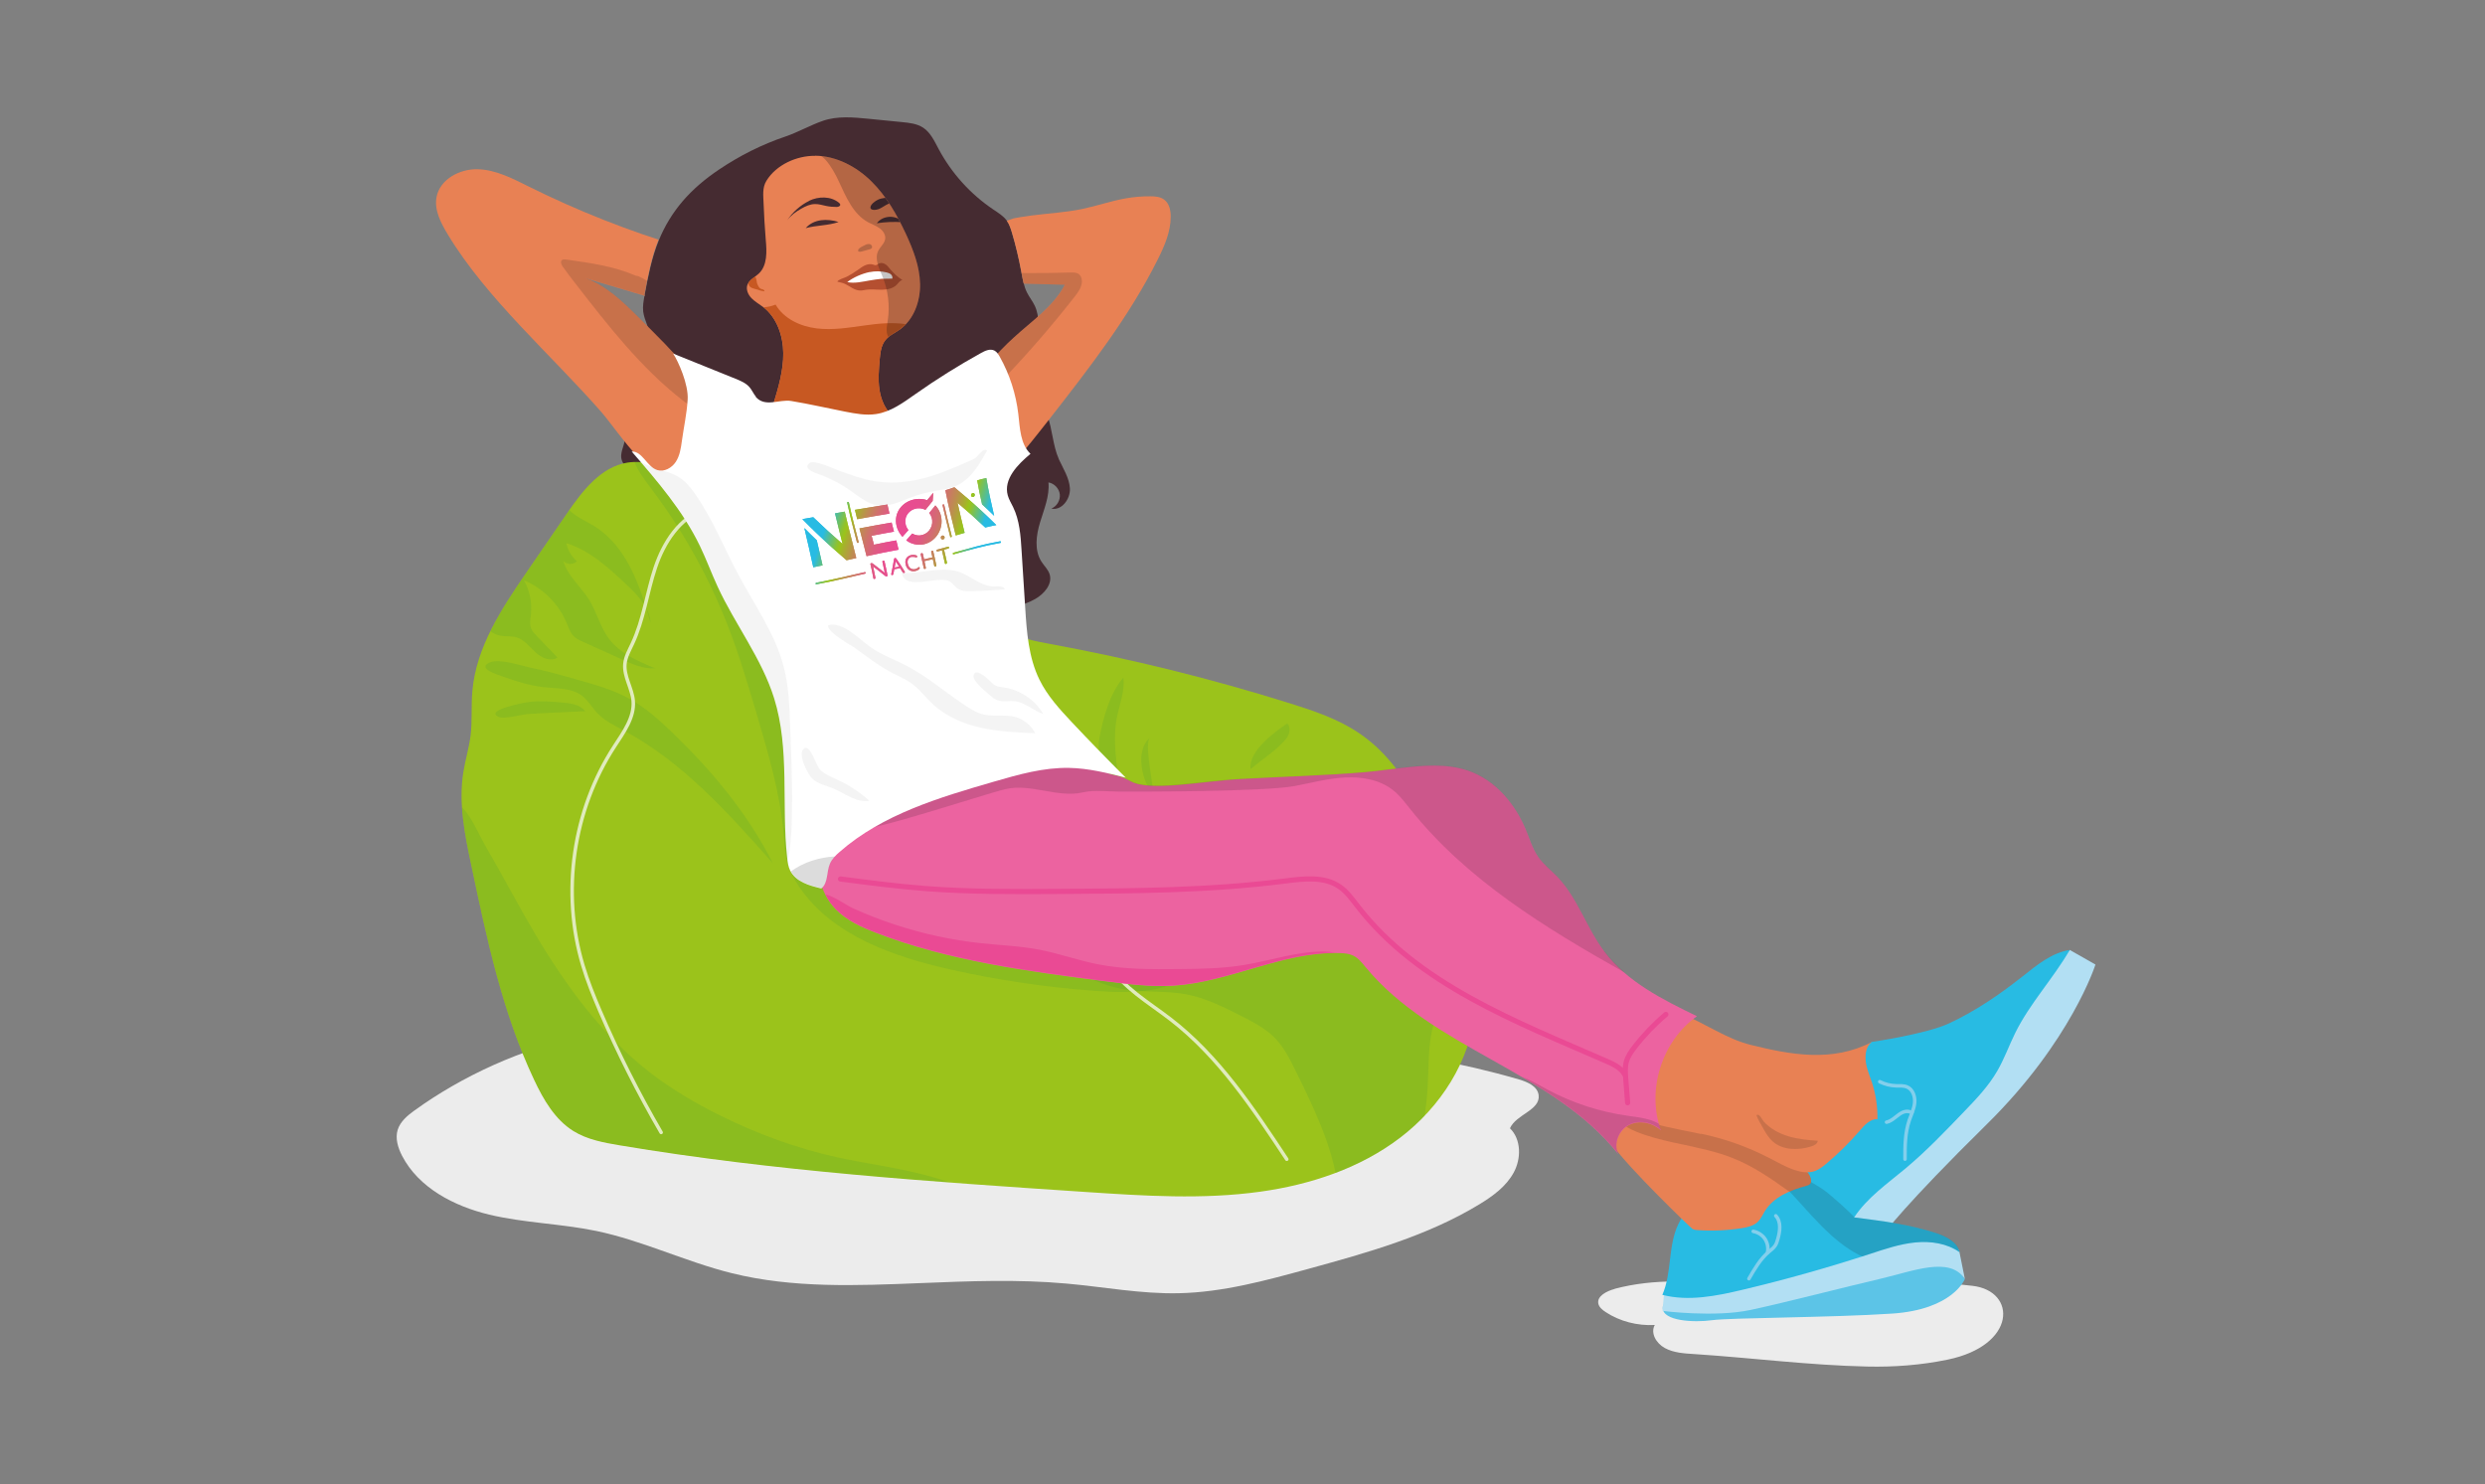 <?xml version="1.0" encoding="UTF-8"?>
<svg xmlns="http://www.w3.org/2000/svg" xmlns:xlink="http://www.w3.org/1999/xlink" viewBox="0 0 275.58 164.58">
  <rect x="0" y="0" width="275.58" height="164.58" fill="#808080" stroke="none"/>
  <defs>
    <style>
      .h, .i {
        fill: #4d9e2e;
      }

      .j {
        mix-blend-mode: overlay;
      }

      .j, .k {
        fill: url(#g);
      }

      .l {
        clip-path: url(#f);
      }

      .m {
        fill: #b54f30;
      }

      .n {
        fill: #fff;
      }

      .o {
        stroke: #83cfec;
      }

      .o, .p, .q, .r {
        fill: none;
      }

      .o, .q {
        stroke-width: .39px;
      }

      .o, .q, .r {
        stroke-linecap: round;
        stroke-linejoin: round;
      }

      .s {
        fill: #28bbe3;
      }

      .t {
        opacity: .05;
      }

      .t, .q, .u, .v, .w {
        mix-blend-mode: multiply;
      }

      .t, .v, .w {
        fill: #181716;
      }

      .x {
        fill: #9bc31b;
      }

      .y {
        fill: #5cc4e7;
      }

      .z {
        isolation: isolate;
      }

      .aa {
        clip-path: url(#b);
      }

      .ab {
        fill: #452b31;
      }

      .ac, .i {
        opacity: .2;
      }

      .q {
        stroke: #e0ebbe;
      }

      .ad {
        clip-path: url(#d);
      }

      .ae {
        fill: #ececec;
      }

      .af {
        fill: #e88154;
      }

      .ag {
        clip-path: url(#e);
      }

      .ah {
        fill: #b2dff3;
      }

      .v {
        opacity: .15;
      }

      .ai {
        fill: #ea4a94;
      }

      .aj {
        clip-path: url(#c);
      }

      .ak {
        fill: #ec63a0;
      }

      .r {
        stroke: #ea4a94;
        stroke-width: .57px;
      }

      .w {
        opacity: .25;
      }

      .al {
        fill: #c75822;
      }
    </style>
    <clipPath id="b">
      <path class="p" d="M75.33,52.49c-1.82-.75-3.77-1.49-5.72-1.19-3,.46-5.06,3.19-6.78,5.7-1.45,2.11-2.9,4.23-4.35,6.34-2.8,4.08-5.69,8.41-6.1,13.34-.14,1.62,0,3.25-.19,4.86-.17,1.38-.59,2.73-.81,4.1-.55,3.46.17,6.98.9,10.4,1.7,8.09,3.43,16.26,6.96,23.73,1.03,2.19,2.31,4.4,4.36,5.67,1.53.95,3.36,1.28,5.14,1.58,17.07,2.86,34.38,4.02,51.65,5.17,6.45.43,12.96.86,19.36-.03,5.55-.77,11.06-2.59,15.52-5.99,4.46-3.4,7.79-8.49,8.31-14.08.46-4.88-1.18-9.69-2.8-14.32-2.15-6.17-4.62-12.75-10.01-16.43-2.34-1.6-5.07-2.51-7.78-3.36-8.69-2.72-17.55-4.91-26.51-6.56-1.73-.32-3.53-.64-4.97-1.66-1.2-.85-2.04-2.09-2.96-3.23-4.7-5.8-11.82-8.96-17.96-13.2-2.39-1.66-4.72-3.53-7.48-4.45-2.76-.93-6.16-.68-8.12,1.46-.3.33-.55.89-.21,1.18s.64-.67.24-.46"/>
    </clipPath>
    <clipPath id="c">
      <path class="p" d="M75.51,53.51c-.12-.84,4.42-10.71,4.29-11.72-.08-.6-8.44-8.56-8.33-9.15.39-2.06.78-4.14,1.57-6.09l-24.7-12.11-5.14,11.2,13.59,25.01,18.71,2.86Z"/>
    </clipPath>
    <clipPath id="d">
      <path class="p" d="M114.76,33.93c-.24-.51-.61-.96-.86-1.46-.37-.73-.5-1.56-.65-2.38-.27-1.45-.61-2.88-1.03-4.29-.14-.46-.29-.93-.57-1.32l20.17-6.99,1.14,5.43-19.15,30.59-5.15-15.44,6.29-4"/>
    </clipPath>
    <clipPath id="e">
      <path class="p" d="M90.41,17.27c2.34.03,4.56,1.2,6.22,2.84,1.67,1.64,2.84,3.71,3.83,5.83.81,1.75,1.53,3.6,1.57,5.53.04,1.93-.68,3.97-2.26,5.08-.55.39-1.19.66-1.6,1.19-.47.6-.55,1.41-.62,2.17-.09,1.1-.19,2.22-.02,3.31s.62,2.18,1.45,2.91c-4.34,1.06-8.78-1.76-13.22-1.31.56-1.85,1.12-3.73,1.1-5.65-.02-1.93-.7-3.95-2.23-5.12-.43-.33-.91-.59-1.29-.98s-.63-.96-.46-1.47c.2-.57.84-.85,1.28-1.27.95-.91.88-2.43.76-3.74-.11-1.35-.19-2.69-.24-4.04-.03-.86-.16-1.74.32-2.51,1.1-1.78,3.35-2.78,5.39-2.76Z"/>
    </clipPath>
    <clipPath id="f">
      <path class="p" d="M90.41,17.27c2.34.03,4.56,1.2,6.22,2.84,1.67,1.64,2.84,3.71,3.83,5.83.81,1.75,1.53,3.6,1.57,5.53.04,1.93-.68,3.97-2.26,5.08-.55.39-1.19.66-1.6,1.19-.47.6-.55,1.41-.62,2.17-.09,1.1-.19,2.22-.02,3.31s.62,2.18,1.45,2.91c-4.34,1.06-8.78-1.76-13.22-1.31.56-1.85,1.12-3.73,1.1-5.65-.02-1.93-.7-3.95-2.23-5.12-.43-.33-.91-.59-1.29-.98s-.63-.96-.46-1.47c.2-.57.84-.85,1.28-1.27.95-.91.88-2.43.76-3.74-.11-1.35-.19-2.69-.24-4.04-.03-.86-.16-1.74.32-2.51,1.1-1.78,3.35-2.78,5.39-2.76Z"/>
    </clipPath>
    <radialGradient id="g" data-name="Neues Verlaufsfeld 1" cx="875.38" cy="-77.5" fx="875.38" fy="-77.5" r="8.19" gradientTransform="translate(-828.41 39.63) rotate(20.7) scale(1 4)" gradientUnits="userSpaceOnUse">
      <stop offset="0" stop-color="#ea4a94"/>
      <stop offset=".13" stop-color="#e74e8f"/>
      <stop offset=".26" stop-color="#df5a83"/>
      <stop offset=".4" stop-color="#d16f6e"/>
      <stop offset=".54" stop-color="#be8c51"/>
      <stop offset=".68" stop-color="#a6b12c"/>
      <stop offset=".73" stop-color="#9bc31b"/>
      <stop offset=".77" stop-color="#90c22c"/>
      <stop offset=".83" stop-color="#76c05a"/>
      <stop offset=".93" stop-color="#4cbda2"/>
      <stop offset="1" stop-color="#28bbe3"/>
    </radialGradient>
  </defs>
  <g class="z">
    <g id="a" data-name="Ebene_1">
      <g>
        <g>
          <path class="ae" d="M45.99,123.13c-.79.57-1.6,1.24-1.89,2.17-.29.95.03,1.99.49,2.88,1.84,3.55,5.75,5.58,9.65,6.52,3.89.93,7.95,1,11.87,1.81,5.15,1.07,9.95,3.43,15.06,4.69,6.78,1.68,13.87,1.38,20.85,1.1,5.42-.22,10.86-.44,16.26.05,4.14.37,8.26,1.16,12.42,1.07,4.9-.1,9.69-1.41,14.42-2.71,6.52-1.79,13.14-3.63,18.92-7.14,1.5-.91,2.99-1.99,3.83-3.54.84-1.55.84-3.67-.42-4.9.67-1.55,3.39-2,3.18-3.68-.12-.98-1.23-1.46-2.18-1.74-25.69-7.47-53.13-3.12-79.85-4.36-7.89-.37-16.38-1.78-24.22-.34-6.31,1.16-13.25,4.39-18.38,8.12Z"/>
          <path class="ae" d="M179.08,142.94c-.92.24-2,.81-1.83,1.63.08.4.45.7.81.94,1.55,1.02,3.52,1.54,5.45,1.43-.5.9.15,2.03,1.12,2.56s2.16.6,3.3.67c6.38.42,12.73,1.24,19.12,1.38,3,.07,6-.16,8.91-.76,7.71-1.58,7.71-7.62,2.79-8.19-3.37-.39-6.78-.71-10.2-.41-5.39.47-10.82.54-16.22.22-4.68-.28-8.69-.68-13.27.52Z"/>
          <g>
            <path class="ab" d="M117.4,50.88c.49,1.07,1.18,2.11,1.25,3.28s-.92,2.51-2.06,2.24c.61-.24,1.01-.92.94-1.57s-.61-1.22-1.26-1.33c.14,1.5-.48,2.95-.92,4.4-.44,1.44-.67,3.11.14,4.38.3.47.74.87.91,1.4.34,1.1-.6,2.18-1.6,2.75-1.43.81-3.13,1.13-4.75.88.46-1.98-.27-4.01-.99-5.91-.85-2.23-1.7-4.47-2.72-6.63-.58-1.24-1.24-2.55-1.05-3.9.22-1.55,1.49-2.7,2.67-3.72,1.27-1.09,2.6-2.21,4.22-2.62,4.95-1.28,3.94,3.49,5.23,6.35Z"/>
            <path class="ab" d="M75.69,22.33c-1.11,1.3-2,2.77-2.64,4.35-.79,1.95-1.18,4.03-1.57,6.09-.11.59-.22,1.2-.15,1.8.13,1.01.79,1.94.72,2.96-.06.74-.49,1.38-.91,1.98-.86,1.23-1.71,2.47-2.57,3.7-.59.84-1.2,1.88-.83,2.84.33.85,1.36,1.34,1.54,2.24.16.84-.5,1.66-.38,2.5.07.49.39.9.69,1.28,1.27,1.6,2.55,3.2,3.82,4.81.14.18.3.37.53.4.22.03.43-.09.62-.22,2.41-1.55,5.22-2.79,8.06-2.44,3.29.41,6.08,2.87,9.38,3.13,1.61.13,3.21-.28,4.77-.69,2.89-.75,5.9-1.57,8.07-3.62.37-.35.72-.75.83-1.24.09-.41,0-.83,0-1.25-.03-1.94,1.56-3.47,3.02-4.75,1.58-1.38,3.16-2.8,4.39-4.5,1.23-1.7,2.1-3.73,2.07-5.83,0-.67-.11-1.35-.39-1.95-.24-.51-.61-.96-.86-1.46-.37-.73-.5-1.56-.65-2.38-.27-1.45-.61-2.88-1.03-4.29-.14-.46-.29-.93-.57-1.32-.37-.52-.94-.86-1.47-1.22-2.54-1.7-4.65-4.03-6.09-6.73-.46-.86-.89-1.81-1.7-2.35-.69-.46-1.55-.55-2.37-.63-1.24-.12-2.49-.25-3.73-.37-1.66-.16-3.42-.33-5.03.23-1.42.49-2.74,1.26-4.18,1.75-2.61.88-5.06,2.12-7.35,3.66-1.49,1-2.88,2.16-4.05,3.53Z"/>
            <g>
              <path class="x" d="M75.33,52.49c-1.82-.75-3.77-1.49-5.72-1.19-3,.46-5.06,3.19-6.78,5.7-1.45,2.11-2.9,4.23-4.35,6.34-2.8,4.08-5.69,8.41-6.1,13.34-.14,1.62,0,3.25-.19,4.86-.17,1.38-.59,2.73-.81,4.1-.55,3.46.17,6.98.9,10.4,1.7,8.09,3.43,16.26,6.96,23.73,1.03,2.19,2.31,4.4,4.36,5.67,1.53.95,3.36,1.28,5.14,1.58,17.07,2.86,34.38,4.02,51.65,5.17,6.45.43,12.96.86,19.36-.03,5.55-.77,11.06-2.59,15.52-5.99,4.46-3.4,7.79-8.49,8.31-14.08.46-4.88-1.18-9.69-2.8-14.32-2.15-6.17-4.62-12.75-10.01-16.43-2.34-1.6-5.07-2.51-7.78-3.36-8.69-2.72-17.55-4.91-26.51-6.56-1.73-.32-3.53-.64-4.97-1.66-1.2-.85-2.04-2.09-2.96-3.23-4.7-5.8-11.82-8.96-17.96-13.2-2.39-1.66-4.72-3.53-7.48-4.45-2.76-.93-6.16-.68-8.12,1.46-.3.33-.55.89-.21,1.18s.64-.67.24-.46"/>
              <g class="aa">
                <g class="ac">
                  <path class="h" d="M63.48,53.19c-1.19.31-1.34,2.09-.6,3.07s1.97,1.44,3.02,2.09c3.61,2.22,5.09,6.65,6.25,10.73-.09-1.71-1.42-3.06-2.67-4.24-1.98-1.87-4.07-3.8-6.67-4.6.15.77.57,1.49,1.16,2-.39.41-1.14.39-1.51-.04.49,1.68,1.97,2.86,2.89,4.35.84,1.36,1.21,2.99,2.17,4.27,1.23,1.66,3.24,2.51,5.15,3.3-1.31.08-2.57-.47-3.77-1.02-1.41-.64-2.81-1.27-4.22-1.91-.38-.17-.78-.35-1.07-.65-.38-.39-.55-.93-.76-1.43-.88-2.12-2.62-3.87-4.74-4.75.64,1.14.91,2.49.77,3.79-.06.51-.17,1.04.01,1.52.12.33.38.59.62.85.77.8,1.54,1.6,2.31,2.4-.75.5-1.77.04-2.43-.57s-1.23-1.4-2.09-1.66c-.59-.18-1.24-.08-1.84-.2-1.51-.29-2.47-1.95-2.44-3.49s.81-2.97,1.67-4.25c2.1-3.12,4.84-5.81,7.99-7.86-.48.16-.96.33-1.45.49"/>
                  <path class="h" d="M63.92,75.35c2.04.57,4.1,1.15,5.95,2.18,1.72.96,3.2,2.28,4.62,3.65,4.45,4.26,8.45,9.07,11.23,14.57-4.92-5.55-9.98-11.22-16.51-14.72-1.03-.55-2.11-1.06-2.92-1.9-.62-.64-1.06-1.46-1.77-1.99-1.15-.85-2.7-.77-4.12-.92-1.59-.16-3.12-.65-4.62-1.18-.78-.28-2.95-.96-1.42-1.59,1.06-.43,3.36.36,4.44.58,1.72.36,3.42.84,5.12,1.31Z"/>
                  <path class="h" d="M58.75,77.83c1.17-.12,2.34-.03,3.51.07.96.08,2.04.21,2.64.97-1.16.05-2.32.11-3.48.16-.97.05-1.94.09-2.91.16-.72.05-2.58.59-3.2.32-1.63-.72,2.63-1.59,3.44-1.67Z"/>
                  <path class="h" d="M72.52,54.59c3.42,4.6,6.21,9.66,8.27,15,1.23,3.19,2.2,6.47,3.17,9.75,1.28,4.34,2.57,8.72,2.95,13.23.09,1.05.13,2.12.41,3.13.28.98.78,1.89,1.36,2.73,3.69,5.33,10.36,7.65,16.68,9.08,5.25,1.18,10.6,1.98,15.97,2.37,2.31.17,4.66.26,6.93-.21s4.48-1.58,5.88-3.43c-2.55-3.14-6.51-4.68-10.23-6.28-4.75-2.05-9.42-4.44-13.28-7.88-2.01-1.79-3.77-3.83-5.51-5.88-7.01-8.21-13.92-16.53-20.33-25.22-1.63-2.21-3.25-4.47-5.34-6.24-2.55-2.16-5.82-3.48-9.08-3.52.33,1.05,1.5,2.49,2.15,3.37Z"/>
                  <path class="h" d="M124.58,75.15c.18,1.46-.4,2.89-.7,4.32-.54,2.64-.01,5.19.24,7.81-1.37-1.67-2.61-3.26-2.19-5.48.43-2.26,1.14-4.88,2.65-6.66Z"/>
                  <path class="h" d="M142.76,80.22c.38.42.29,1.11-.04,1.58-.9,1.25-2.86,2.47-4.03,3.5-.28-1.98,2.65-4.11,4.07-5.08Z"/>
                  <path class="h" d="M127.53,81.83c-.68.53.39,5.34.38,6.23-1.31-1.3-2.05-4.93-.38-6.23Z"/>
                  <path class="h" d="M59.32,103.53c3.43,5.8,7.49,11.34,12.82,15.46,2.4,1.85,5.02,3.38,7.73,4.72,4.1,2.03,8.43,3.63,12.9,4.62,2.91.64,5.86,1.03,8.76,1.72,2.44.58,4.82,1.38,7.2,2.18-.26.61-.31,1.31-.14,1.95-1.32.25-2.68.23-4.03.21-7.86-.11-15.71-.22-23.57-.33-3.5-.05-7.04-.11-10.4-1.09-4.24-1.24-7.92-3.88-11.5-6.48-1.34-.97-2.7-1.97-3.69-3.3-.94-1.27-1.49-2.78-1.99-4.27-2.18-6.5-3.71-13.23-4.56-20.04-.32-2.61-1.4-6.78.13-9.17,1.8-2.82,3.94,2.54,4.77,3.96,1.9,3.26,3.65,6.61,5.57,9.86Z"/>
                </g>
                <path class="i" d="M115.92,105.69c1.37.32,2.47,1.29,3.64,2.05,1.61,1.04,3.45,1.74,5.34,2.02,2.2.32,4.46.1,6.65.51,2.15.4,4.13,1.41,6.09,2.4,1.36.69,2.74,1.4,3.79,2.49.97,1.01,1.61,2.29,2.23,3.55,1.91,3.88,3.85,7.83,4.59,12.09.04.22.08.46.24.62.18.17.44.2.69.21,2.33.09,4.69-.57,6.63-1.86.47-.31.93-.68,1.22-1.17.26-.46.36-.99.44-1.51.36-2.14.72-4.29.85-6.46.13-2.14.04-4.31.5-6.4.4-1.81,1.2-3.56,1.18-5.41,0-.57-.1-1.15-.41-1.63-.35-.55-.93-.9-1.51-1.2-3.59-1.9-7.71-2.66-11.77-2.67-4.06-.01-8.1.7-12.05,1.63-2.95.69-5.94,1.51-8.97,1.36-.69-.03-1.41-.13-1.99-.5s-1.01-1.08-.85-1.75"/>
              </g>
              <path class="q" d="M122.94,106.97c1.64,2.59,4.42,4.18,6.85,6.05,5.36,4.13,9.18,9.89,12.91,15.54"/>
              <path class="q" d="M73.32,125.59c-2.53-4.35-4.8-8.86-6.79-13.49-.7-1.64-1.37-3.29-1.88-5-2.44-8.1-1.12-17.25,3.5-24.34,1.01-1.56,2.23-3.2,2.07-5.05-.13-1.39-1.04-2.68-.92-4.07.07-.8.49-1.52.83-2.25,1.25-2.66,1.61-5.64,2.54-8.43s2.7-5.58,5.5-6.47"/>
            </g>
            <g class="aj">
              <g>
                <path class="af" d="M66.65,45.65c-5.47-6.25-12.71-12.54-16.99-19.65-.76-1.26-1.52-2.69-1.25-4.14.37-1.97,2.57-3.15,4.57-3.09,2,.05,3.85,1.02,5.64,1.91,5.45,2.71,11.13,4.95,16.96,6.7-.72,2-1.33,4.03-1.81,6.1l-8.83-2.62c2.29.81,4.09,2.57,5.82,4.28,2.01,1.99,4.02,3.98,5.83,6.14.4.47.79.97.97,1.57.12.41.13.84.14,1.27.04,2.92-.03,5.84-.22,8.75-.01.21-.03.44-.16.61-.16.23-.46.31-.73.35-3.97.62-7.93-5.88-9.93-8.17Z"/>
                <path class="v" d="M77.69,44.76c0-.22,0-.44,0-.66,0-.43-.02-.86-.14-1.27-.18-.59-.57-1.09-.97-1.57-1.81-2.17-3.82-4.15-5.83-6.14-1.73-1.71-3.53-3.47-5.82-4.28,2.94.87,5.89,1.75,8.83,2.62.1-.45.22-.89.33-1.33-.15-.07-.31-.13-.47-.19-.55-.21-1.09-.42-1.63-.67-.37-.17-1.06-.69-1.47-.69-2.44-1.06-5.11-1.43-7.74-1.8-.17-.02-.36-.04-.48.08-.18.18-.05.49.1.7.45.64.93,1.26,1.41,1.88,3.61,4.65,7.26,9.36,11.91,12.97.37.29.77.58,1.24.59.27,0,.52-.09.73-.24Z"/>
              </g>
            </g>
            <g class="ad">
              <g>
                <path class="af" d="M112.43,37.43c2.01-1.85,4.39-3.43,5.65-5.85-3.96-.11-7.91-.21-11.87-.32l-1.43-4.69c3.05-1.34,6.29-2.24,9.6-2.67,1.87-.24,3.77-.34,5.62-.72,1.62-.34,3.2-.89,4.83-1.18.91-.16,1.84-.24,2.77-.23.51,0,1.06.05,1.48.35.59.42.76,1.22.75,1.94-.01,1.65-.69,3.22-1.43,4.7-3.17,6.36-7.57,12.01-11.94,17.61-1.38,1.76-2.76,3.53-4.26,5.19.11-.12-1.61-3.37-1.76-3.74-.52-1.31-.93-2.66-1.11-4.06-.14-1.08-.31-2.39.33-3.32.76-1.11,1.79-2.11,2.78-3.02Z"/>
                <path class="v" d="M119.97,31.12c0-.25-.09-.5-.27-.67-.27-.24-.67-.24-1.03-.23-3.16.1-6.32.09-9.48-.04-.79-.03-1.58-.07-2.37-.12-.28-.02-.64-.08-1.01-.13.14.44.27.89.41,1.33,3.96.11,7.91.21,11.87.32-1.26,2.42-3.64,4.01-5.65,5.85-.99.91-2.02,1.91-2.78,3.02-.22.31-.34.67-.4,1.05.2.27.38.56.53.85.13.25.32.55.6.49.12-.02.21-.12.3-.2,3-3.09,5.83-6.34,8.48-9.73.41-.53.84-1.12.81-1.79Z"/>
              </g>
            </g>
            <g>
              <path class="y" d="M217.9,141.84s-1.31,3.4-8.1,3.84c-6.79.45-17.94.45-19.94.73s-5.5.1-5.47-1.38,3.78-.25,3.78-.25l14.26-2.38,11.72-2.57,2.57.29,1.17,1.72Z"/>
              <path class="ah" d="M184.55,143.14v.17s-.18,2.07-.18,2.07c0,0,5.78.75,9.78-.11s10.58-2.57,14.29-3.43c3.72-.86,7.76-2.57,9.46,0l-.65-3.22c-2.76-1.78-6.32-1.78-10.3-.84"/>
              <path class="ah" d="M229.53,105.35l2.85,1.62s-2.68,8.48-12.02,17.68c-9.34,9.2-11.34,12.06-11.34,12.06l-5.15-1.14,11.15-13.72,14.51-16.49Z"/>
              <path class="s" d="M224.24,108.33c1.6-1.27,3.26-2.66,5.29-2.98-1.84,3.18-4.42,5.91-6.05,9.21-.69,1.4-1.21,2.88-2,4.23-.96,1.66-2.3,3.07-3.63,4.45-2.1,2.19-4.2,4.39-6.53,6.34-2.02,1.69-4.25,3.23-5.7,5.43,3.07.39,6.17.78,9.11,1.75,1.11.37,2.34.98,2.59,2.12-1.4-.99-3.21-1.26-4.92-1.09s-3.35.72-4.98,1.26c-4.67,1.52-9.41,2.86-14.19,3.99-2.91.69-5.98,1.31-8.88.56,1.07-2.45.61-5.38,1.75-7.8.55-1.18,1.45-2.16,2.34-3.11,4.22-4.51,8.65-8.82,13.26-12.92,1.17-1.04,5.87-4.22,5.87-4.22,0,0,6.03-.87,8.58-2.06,2.9-1.35,5.57-3.17,8.07-5.15Z"/>
              <path class="v" d="M214.73,136.76c-2.94-.97-6.04-1.36-9.11-1.75.06-.1-2.34-2.29-3.32-3.01-.51-.38-1.09-.67-1.62-1.02-.25-.17-.54-.34-.75-.57-.17-.18-.2-.42-.32-.57-.17-.22.05-.22-.31-.27-.22-.03-.53.21-.68.34-.39.31-.65.79-.87,1.22-.11.22-.23.45-.23.7,0,.39.65.01.92.29,2.36,2.5,4.64,5.47,7.7,7.04.12.06.24.12.36.18.31-.1.62-.2.93-.3,1.63-.53,3.27-1.09,4.98-1.26,1.71-.16,3.52.1,4.92,1.09-.25-1.14-1.48-1.75-2.59-2.12Z"/>
              <path class="af" d="M187.72,136.3c.16.09.35.11.54.12,1.62.11,3.25.04,4.86-.21.66-.1,1.37-.26,1.84-.73.33-.33.52-.77.76-1.17.96-1.55,2.79-2.32,4.56-2.79.18-.05.37-.1.48-.26.07-.1.09-.23.08-.35-.01-.41-.27-.76-.52-1.08-.73-.91-1.54-1.76-2.41-2.54-.59-.52-1.21-1.01-1.92-1.34-.78-.37-1.63-.54-2.46-.78-1.22-.36-2.4-.87-3.66-1.09-1.24-.22-2.51-.16-3.76-.09-1.76.09-3.52.18-5.28.28-.29.02-.6.04-.85.2-.28.19-.41.52-.52.83-.14.41-.25,1.5-.61,1.71,1.66,2.42,8.63,9.16,8.87,9.3Z"/>
              <path class="v" d="M197.91,127.3c-.59-.52-1.21-1.01-1.92-1.34-.78-.37-1.63-.54-2.46-.78-1.22-.36-2.4-.87-3.66-1.09-1.24-.22-2.51-.16-3.76-.09-1.76.09-3.52.18-5.28.28-.29.02-.6.04-.85.2-.05.03-.08.07-.12.11,1.46,1.32,5.93,2.16,6.87,2.36,1.8.4,3.62.77,5.35,1.45,2.3.9,4.34,2.31,6.36,3.76.6-.26,1.23-.47,1.85-.63.18-.05.37-.1.48-.26.07-.1.09-.23.08-.35-.01-.41-.27-.76-.52-1.08-.73-.91-1.54-1.76-2.41-2.54Z"/>
              <path class="af" d="M188.64,125.73c2.63.55,5.18,1.46,7.56,2.69.92.47,1.82,1,2.8,1.33.74.25,1.56.38,2.29.11.45-.17.84-.47,1.21-.78,1.35-1.13,2.61-2.37,3.75-3.7.52-.61,1.15-1.3,1.95-1.27.03-1.38-.18-2.77-.61-4.07-.25-.76-.59-1.51-.68-2.31s.02-1.7.67-2.17c-4.39,2.28-9.02,1.41-13.42.32-2.71-.67-5.04-2.38-7.63-3.42-.24-.1-.5-.19-.76-.14-.31.06-.54.3-.74.54-1.92,2.18-3.7,4.66-4.16,7.54-.33,2.11,1.18,3.76,2.98,4.32.86.27,3.8.83,4.78,1.04Z"/>
              <path class="o" d="M208.46,119.96c.57.29,1.2.44,1.84.46.4,0,.83-.03,1.2.13.63.27.89,1.06.83,1.74s-.38,1.31-.6,1.96c-.46,1.37-.48,2.85-.47,4.3"/>
              <path class="o" d="M212.02,123.4c-.48-.28-.96-.13-1.41.19s-.86.75-1.4.86"/>
              <path class="o" d="M193.95,141.81c.62-1.07,1.25-2.17,2.19-2.97.26-.22.55-.43.73-.71.14-.21.21-.45.28-.7.25-.87.4-1.93-.22-2.6"/>
              <path class="o" d="M194.43,136.56c.51.09.99.39,1.28.81s.41.98.31,1.49"/>
              <path class="v" d="M195.57,124.35c.72.82,1.73,1.36,2.78,1.67s2.15.42,3.24.49c-.03.34-.41.53-.73.63-1.44.45-3.16.44-4.28-.56-.45-.41-.77-.94-1.06-1.47-.26-.46-.55-.94-.74-1.44.35-.21.57.42.8.68Z"/>
            </g>
            <g>
              <path class="ak" d="M96.95,88.96c6.15-2.7,12.34-1.57,18.49-4.27.86-.38,1.81-.76,2.7-.45.92.32,1.91.1,2.82.44.96.36,1.63,1.12,2.64,1.28.64.1,1.23.39,1.8.7,2.14,1.16,7.96-.03,12.14-.26,5.15-.29,9.3-.38,13.83-.76,3.45-.29,7.41-1.24,10.76-.38,3.26.84,5.64,3.45,6.99,6.53.47,1.08.78,2.25,1.45,3.22.59.85,1.42,1.49,2.14,2.23,2.25,2.35,3.23,5.65,5.19,8.26,2.53,3.38,6.48,5.35,10.29,7.2-3.88,2.74-5.61,8.18-4,12.66-.94-.86-2.41-1.17-3.54-.59s-1.74,2.1-1.18,3.24c-7.25-9.17-20.57-11.71-28.01-20.73-.41-.49-.81-1.02-1.39-1.3-.46-.22-.98-.27-1.49-.28-6.25-.2-12.1,3.18-18.34,3.61-2.56.17-5.12-.16-7.66-.48-8.59-1.11-17.28-2.24-25.36-5.35-1.65-.63-3.31-1.37-4.54-2.64-1.78-1.83-2.41-4.69-1.56-7.1l5.84-4.76Z"/>
              <path class="ai" d="M148.05,105.66c-.38-.08-.77-.12-1.14-.13-3.01-.05-5.93.99-8.9,1.48-2.4.4-4.85.44-7.28.46-3.02.03-6.07.05-9.03-.54-2.16-.43-4.24-1.18-6.4-1.6-2.15-.42-4.35-.49-6.53-.73-3.21-.34-6.37-1.03-9.44-2.03-1.6-.52-3.17-1.13-4.71-1.83-.81-.37-2.05-1.3-3.09-1.56.3.59.69,1.14,1.15,1.62,1.23,1.26,2.89,2.01,4.54,2.64,8.09,3.1,16.77,4.24,25.36,5.35,2.54.33,5.1.66,7.66.48,6.06-.41,11.77-3.62,17.82-3.61Z"/>
              <path class="v" d="M177.89,105.48c-1.95-2.61-2.93-5.9-5.19-8.26-.71-.74-1.55-1.39-2.14-2.23-.67-.97-.98-2.14-1.45-3.22-1.35-3.08-3.73-5.7-6.99-6.53-3.35-.86-7.31.09-10.76.38-4.53.39-8.68.48-13.83.76-.29.02-.58.04-.88.06-.02,0-.05,0-.08,0-.28.02-.56.05-.85.08-.03,0-.07,0-.1,0-.29.03-.58.06-.88.09-.03,0-.06,0-.08,0-.29.03-.59.06-.88.1-.34.04-.69.07-1.03.11-.01,0-.02,0-.04,0-.31.03-.62.07-.93.1h-.06c-.31.04-.61.06-.91.09-.01,0-.03,0-.04,0-.31.03-.62.05-.92.07-1.89.11-3.52.06-4.46-.45-.57-.31-1.16-.6-1.8-.7-1.01-.16-1.68-.92-2.64-1.28-.79-.29-1.74.14-2.46-.27-.3-.03-.59-.05-.89-.06-.42-.02-.85-.02-1.27-.01-.31.1-.61.23-.9.36-2.73,1.2-5.47,1.64-8.2,2-.78.51-11.67,4.23-11.72,5.13-.04.83,13.74-3.76,16.01-4.29,2.82-.65,5.78,1.02,8.6.36,1.19-.28,2.75-.09,3.98-.08,1.09.01,15.99.04,19.49-.62,1.86-.35,3.71-.86,5.61-.95,1.9-.09,3.9.27,5.36,1.47.7.57,1.25,1.31,1.81,2.01,6.25,7.86,15,13.21,23.79,18.15-.84-.72-1.61-1.51-2.28-2.41Z"/>
              <path class="v" d="M184.18,125.33c-.08-.23-.16-.47-.22-.71-.97-.57-2.24-.71-3.39-.87-3.12-.43-6.16-1.42-8.94-2.9-.93-.5-1.85-1.05-2.83-1.43,4.01,2.36,7.81,4.94,10.67,8.55-.56-1.14.04-2.66,1.18-3.24s2.6-.28,3.54.59Z"/>
              <path class="r" d="M93.21,97.48c3.14.41,6.28.82,9.44,1.06,4.93.38,9.88.35,14.83.32,8.37-.05,16.76-.1,25.06-1.16,2.06-.26,4.33-.54,6.04.65.8.55,1.36,1.37,1.96,2.13,6.7,8.7,17.57,12.82,27.63,17.21.76.33,1.58.72,1.99,1.44"/>
              <path class="r" d="M180.5,122.3c-.08-.93-.15-1.86-.22-2.79-.04-.57-.08-1.15.06-1.7.16-.64.55-1.19.95-1.71,1.02-1.32,2.18-2.53,3.45-3.6"/>
            </g>
            <g>
              <path class="af" d="M90.41,17.27c2.34.03,4.56,1.2,6.22,2.84,1.67,1.64,2.84,3.71,3.83,5.83.81,1.75,1.53,3.6,1.57,5.53.04,1.93-.68,3.97-2.26,5.08-.55.39-1.19.66-1.6,1.19-.47.6-.55,1.41-.62,2.17-.09,1.1-.19,2.22-.02,3.31s.62,2.18,1.45,2.91c-4.34,1.06-8.78-1.76-13.22-1.31.56-1.85,1.12-3.73,1.1-5.65-.02-1.93-.7-3.95-2.23-5.12-.43-.33-.91-.59-1.29-.98s-.63-.96-.46-1.47c.2-.57.84-.85,1.28-1.27.95-.91.88-2.43.76-3.74-.11-1.35-.19-2.69-.24-4.04-.03-.86-.16-1.74.32-2.51,1.1-1.78,3.35-2.78,5.39-2.76Z"/>
              <g class="ag">
                <path class="ab" d="M97.33,22.16c.45-.22.97-.23,1.47-.24.12.18.22.38.29.59-.3-.03-.6.09-.86.24s-.51.33-.79.44c-.23.09-.95.2-.91-.21.03-.33.54-.69.8-.82Z"/>
              </g>
              <path class="al" d="M98.98,46.13c-.84-.73-1.29-1.81-1.45-2.91s-.07-2.21.02-3.31c.06-.76.15-1.57.62-2.17.41-.53,1.06-.8,1.6-1.19.25-.18.48-.38.69-.6-1.47-.22-3-.08-4.48.13-1.8.25-3.62.56-5.42.34s-3.63-1.07-4.55-2.64c-.42.17-.87.27-1.32.3,1.49,1.18,2.17,3.18,2.18,5.09.02,1.93-.55,3.81-1.1,5.65,4.44-.46,8.88,2.36,13.22,1.31Z"/>
              <path class="m" d="M95.07,29.98c.27-.19.53-.4.83-.54s.65-.2.96-.09c.06.02.12.05.18.06.17.02.31-.13.47-.2.23-.1.5-.02.71.12s.35.35.51.54c.39.46.84.87,1.35,1.19-.28.04-.45.32-.64.52-.41.42-1.04.54-1.62.55s-1.18-.08-1.75,0c-.23.03-.46.1-.7.09-.62-.02-1.11-.48-1.67-.74-.27-.13-.55-.16-.84-.24.07-.24.82-.43,1.04-.55.41-.21.8-.45,1.17-.72Z"/>
              <path class="n" d="M96.43,30.18c.62-.13,1.26-.12,1.88.03.17.04.35.1.48.21s.22.31.16.48c0,0-1.09.01-1.2.02-.43.04-.86.11-1.29.18-.77.13-1.73.37-2.5.18.67-.52,1.63-.93,2.47-1.11Z"/>
              <path class="w" d="M95.96,27.16c.16-.07.35-.13.52-.08s.3.26.2.42c-.06.1-.18.13-.29.16-.27.07-.53.14-.8.22-.24.07-.52.07-.4-.21.09-.2.57-.41.76-.5Z"/>
              <path class="ab" d="M89.72,22.27c1.05-.51,2.41-.53,3.31.21.07.06.14.13.15.22,0,.18-.23.25-.41.25-.38,0-.77-.03-1.14-.11-.41-.08-.82-.22-1.24-.21-.54,0-1.06.24-1.53.51-.6.34-1.16.74-1.57,1.3.57-.88,1.5-1.71,2.44-2.16Z"/>
              <path class="ab" d="M89.35,25.3c.91-1.04,2.41-1.07,3.65-.68-1.19.41-2.42.35-3.65.68h0Z"/>
              <g class="l">
                <path class="ab" d="M97.24,24.76c.64-.9,2.15-.96,2.86-.12-.96-.06-1.9-.03-2.86.12h0Z"/>
                <path class="al" d="M84.12,32.16c.21.07.43.13.65.15.02-.08-.05-.16-.13-.2s-.16-.04-.24-.07c-.19-.07-.29-.28-.38-.46-.03-.07-.06-.14-.08-.21-.01-.05-.01-.1-.02-.16-.02-.16-.07-.31-.13-.47-.03-.09-.07-.19-.16-.24-.43-.22-.61.71-.61.97,0,.5.73.56,1.1.68Z"/>
              </g>
              <path class="w" d="M102.03,31.47c-.04-1.93-.76-3.78-1.57-5.53-.99-2.12-2.16-4.19-3.83-5.83-1.51-1.48-3.46-2.58-5.55-2.79.18.12.33.25.44.37.63.71,1.09,1.55,1.49,2.4.81,1.73,1.59,3.66,3.28,4.57.41.22.86.37,1.24.64.38.27.69.71.64,1.17-.06.52-.55.89-.78,1.36-.43.89.1,1.91.47,2.82.64,1.54.84,3.26.59,4.91-.07.44-.17.89-.1,1.34.03.17.08.33.17.48.38-.31.84-.54,1.24-.83,1.58-1.11,2.3-3.15,2.26-5.08Z"/>
            </g>
            <g>
              <path class="n" d="M83.82,43.98c-.27-.32-.43-.73-.71-1.05-.4-.46-.99-.7-1.55-.93-2.34-.93-4.57-1.86-6.91-2.79.57.86,1.72,3.43,1.61,5.11-.09,1.54-.43,3.05-.64,4.58-.11.8-.23,1.63-.67,2.31s-1.29,1.16-2.06.92c-1.15-.36-1.63-2.09-2.84-2.06,2.83,3.27,5.69,6.58,7.57,10.48.71,1.47,1.27,3.01,1.96,4.5,1.94,4.21,4.89,7.96,6.27,12.39,1.76,5.65.8,11.77,1.44,17.65.05.5.12,1.01.34,1.46.61,1.23,2.11,1.67,3.45,1.98.78-.61.57-1.84.96-2.75.23-.53.65-.94,1.08-1.31,4.76-4.17,11.05-6.03,17.12-7.79,2.73-.79,5.5-1.58,8.34-1.52,2.12.04,4.2.56,6.26,1.08-2.02-2.01-4-4.05-5.95-6.12-1.37-1.46-2.74-2.95-3.62-4.75-1.21-2.47-1.41-5.29-1.58-8.03-.13-2.1-.27-4.19-.4-6.29-.1-1.65-.22-3.34-.94-4.82-.21-.43-.46-.83-.59-1.29-.5-1.79,1.09-3.43,2.52-4.61-1.13-1.08-1.17-2.84-1.35-4.4-.26-2.23-.96-4.41-2.06-6.37-.15-.26-.32-.54-.59-.68-.47-.24-1.03.01-1.49.27-2.51,1.39-4.94,2.91-7.28,4.56-1.35.95-2.73,1.97-4.36,2.21-1.14.17-2.3-.05-3.43-.27-1.99-.39-3.97-.85-5.97-1.18-1.32-.22-2.92.75-3.95-.47Z"/>
              <path class="t" d="M87.85,88.93c-.01-2.87-.12-5.75-.23-8.62-.08-2.09-.16-4.2-.67-6.22-.94-3.75-3.26-6.97-5.08-10.38-1.6-2.99-2.85-6.18-4.8-8.95-.47-.66-.98-1.31-1.65-1.76-.58-.39-1.25-.62-1.93-.82-.2.02-.4.01-.6-.05-.22-.07-.41-.18-.59-.33-.38-.15-.8-.35-1.24-.56,2.49,2.89,4.9,5.88,6.55,9.31.71,1.47,1.27,3.01,1.96,4.5,1.94,4.21,4.89,7.96,6.27,12.39,1.76,5.65.8,11.77,1.44,17.65.02.17.04.33.07.5.43-2.17.49-4.43.48-6.65Z"/>
              <path class="v" d="M92.6,94.98c-1.73.09-3.49.63-4.89,1.66.64,1.15,2.09,1.57,3.39,1.87.78-.61.57-1.84.96-2.75.13-.29.32-.55.53-.79Z"/>
              <path class="t" d="M96.89,53.35c1.62.28,3.29.19,4.9-.16,1.98-.43,3.86-1.25,5.71-2.06.33-.14.66-.29.9-.55.31-.33.69-.88,1.07-.62-.87,1.58-1.87,3.27-3.53,3.97-.7.29-1.46.38-2.21.51-.93.16-1.84.4-2.72.73-1.19.44-2.4,1.06-3.65.88-1.11-.16-2.03-.92-2.95-1.57-.98-.69-2.04-1.27-3.14-1.73-.36-.15-2.52-.71-1.46-1.42.54-.36,2.77.71,3.35.91,1.23.43,2.45.88,3.74,1.11Z"/>
              <path class="t" d="M94.29,70.03c.84.55,1.56,1.27,2.39,1.84,1.13.77,2.44,1.24,3.66,1.86,2.38,1.21,4.42,2.99,6.64,4.47.67.45,1.36.87,2.15,1.05,1.12.25,2.3-.03,3.41.25.97.24,1.81.93,2.26,1.82-2.02-.09-4.06-.18-6.03-.62s-3.91-1.27-5.38-2.66c-.76-.72-1.39-1.58-2.24-2.2-.63-.47-1.36-.78-2.06-1.14-1.47-.76-2.8-1.75-4.13-2.73-.73-.54-3-1.68-3.15-2.58.7-.39,1.88.24,2.49.63Z"/>
              <path class="t" d="M90.99,85.41c.57.52,1.31.8,2.01,1.13,1.24.58,2.4,1.35,3.41,2.27-1.42.24-2.69-.81-4.01-1.37-.77-.32-1.64-.49-2.27-1.04-.54-.46-1.76-2.84-.96-3.4.7-.49,1.34,1.96,1.82,2.4Z"/>
              <path class="t" d="M106.08,63.34c1.49.39,2.71,1.76,4.25,1.7.41-.02.96-.07,1.11.32-1.25.11-2.5.18-3.75.21-.47.01-.97,0-1.38-.23-.4-.23-.65-.66-1.05-.89-1.13-.65-4.9,1.14-5.25-.9,1.94.11,4.18-.7,6.07-.21Z"/>
              <path class="t" d="M109.68,75.43c.23.21.44.46.72.6.29.14.61.16.93.21,1.8.26,3.46,1.38,4.37,2.96-1.11-.41-2.04-1.32-3.21-1.44-.65-.07-1.34.12-1.95-.13-.32-.13-.58-.36-.84-.6-.4-.37-1.87-1.48-1.74-2.12.18-.89,1.38.19,1.72.51Z"/>
            </g>
          </g>
        </g>
        <g class="u">
          <path class="k" d="M96.02,63.51s-.02.1-.08.11c-2.18.49-3.31.79-5.4,1.18-.05,0-.1-.02-.1-.07,0-.05.02-.09.07-.1,2.08-.4,3.21-.69,5.39-1.18.05-.01.1.02.11.07ZM110.9,60.03c-2.06.37-3.1.71-5.17,1.27-.05.01-.08.06-.07.11.01.05.06.08.11.06,2.07-.56,3.1-.89,5.17-1.26.05,0,.08-.06.06-.11-.01-.05-.06-.09-.11-.08ZM97.95,62.17s-.07.02-.09.06c-.01.03,0,.05,0,.09.11.48.16.73.26,1.21-.51-.4-.76-.6-1.29-1-.08-.06-.13-.1-.21-.08-.07.02-.11.06-.09.12.14.62.21.92.32,1.53,0,.04.01.06.03.08.02.02.06.03.11.02.03,0,.08-.02.09-.06.01-.03,0-.05,0-.09-.09-.48-.14-.73-.25-1.22.53.4.79.6,1.3,1.01.08.06.12.09.2.08.07-.01.1-.06.09-.12-.12-.61-.18-.91-.32-1.52,0-.04-.01-.06-.04-.08-.03-.02-.06-.03-.11-.02ZM100.32,63.38s.03.05.03.07c0,.05-.02.08-.1.09-.08.01-.12-.01-.16-.09-.11-.17-.16-.26-.27-.44-.26.05-.39.07-.65.12-.04.2-.05.3-.09.5-.01.07-.03.12-.12.14-.08.02-.11,0-.12-.05,0-.02,0-.04,0-.08.14-.64.19-.96.3-1.59.01-.09.03-.15.12-.16.08-.02.12.03.17.11.37.55.55.82.89,1.37ZM99.71,62.84c-.15-.23-.23-.35-.38-.58-.04.27-.07.41-.12.68.2-.04.3-.06.5-.1ZM101.12,61.77c.11-.02.2-.01.3,0,.13.03.18.06.22.05.06-.01.08-.09.07-.14-.01-.05-.06-.07-.13-.1-.14-.05-.31-.06-.49-.03-.45.08-.79.42-.66,1.03.13.61.6.84,1.05.75.17-.03.33-.1.45-.21.05-.05.08-.09.07-.14,0-.04-.06-.1-.11-.09-.05.01-.08.07-.18.13-.08.05-.17.09-.26.1-.31.06-.67-.1-.78-.6-.1-.49.16-.72.47-.78ZM103.36,61.08s-.08.04-.09.06c-.01.03,0,.05,0,.09.06.23.08.35.14.58-.37.09-.56.14-.93.22-.05-.23-.08-.35-.13-.58,0-.04-.01-.06-.04-.08-.02-.02-.06-.03-.11-.02-.04.01-.08.03-.09.06-.01.03,0,.05,0,.09.14.6.21.9.33,1.49,0,.04.01.06.03.08.02.02.06.03.11.02.04,0,.08-.03.09-.06.01-.03,0-.05,0-.09-.06-.28-.09-.42-.15-.71.37-.08.56-.13.93-.22.06.28.09.43.15.71,0,.04.01.06.03.08.02.02.06.03.11.02.04-.01.08-.04.09-.06.01-.03,0-.05,0-.09-.12-.6-.19-.9-.33-1.5,0-.04-.02-.06-.04-.08-.02-.02-.06-.03-.11-.01ZM105.19,60.64s-.05,0-.09,0c-.46.13-.69.19-1.15.31-.03,0-.06.02-.08.04-.02.02-.02.05-.01.09,0,.04.03.06.05.07.03,0,.05,0,.09,0,.18-.05.28-.07.46-.12.13.57.2.85.32,1.41,0,.04.01.06.03.08.02.02.06.03.11.01.04-.01.08-.04.09-.07.01-.03,0-.05,0-.09-.12-.56-.18-.85-.32-1.41.18-.05.28-.08.46-.13.03,0,.06-.02.08-.04.02-.02.02-.05.01-.1,0-.04-.03-.06-.05-.07ZM94.02,55.66c-.05,0-.08.05-.07.1.38,1.74.63,2.63,1.08,4.38.01.05.06.08.12.07.05-.01.08-.06.07-.11-.45-1.74-.7-2.64-1.08-4.37-.01-.05-.06-.08-.11-.07ZM105.49,59.58s.08-.06.06-.11c-.34-1.4-.53-2.1-.84-3.48-.01-.05-.06-.07-.11-.06-.05.02-.08.07-.07.11.31,1.37.5,2.07.84,3.47.01.05.06.08.11.06ZM107.94,55.11c.11-.03.18-.16.16-.27-.02-.12-.14-.18-.25-.15-.11.03-.19.16-.16.27.02.12.14.18.25.15ZM104.34,59.67c.03.12.14.18.26.15.11-.03.18-.15.15-.27-.03-.12-.14-.18-.26-.15-.11.03-.18.15-.15.27ZM98.41,55.95c-1.4.23-2.14.35-3.6.59.1.42.15.62.25,1.04,1.45-.26,2.18-.39,3.58-.62-.1-.41-.15-.61-.23-1.01ZM99.39,59.93c-.97.17-1.47.27-2.47.48-.1-.39-.15-.59-.26-.99,1.01-.2,1.51-.29,2.48-.46-.1-.41-.16-.61-.26-1.01-1.39.24-2.12.37-3.57.65.07.28.11.42.18.7.04.14.05.21.09.35.1.4.15.6.26,1,.08.3.12.46.19.76.03.11.04.16.07.27,1.45-.31,2.18-.47,3.55-.72-.1-.4-.15-.61-.25-1.01ZM100.74,58.79c-.25-.31-.38-.71-.34-1.12.08-.81.83-1.38,1.65-1.3.21.02.41.08.58.17.27-.33.41-.5.68-.84,0,0,0,0,0,0,.05-.06.07-.09.12-.14.02-.37.04-.55.07-.91-.28.33-.41.49-.68.82-.2-.07-.41-.11-.63-.13-1.38-.11-2.67.78-2.82,2.15-.08.76.21,1.49.71,2.04.27-.3.4-.44.66-.74ZM104.41,58.07c.07-.79-.2-1.52-.68-2.02-.27.34-.41.51-.68.84.24.29.37.69.33,1.11-.08.84-.81,1.47-1.64,1.37-.21-.03-.41-.1-.58-.2-.26.31-.4.46-.66.75.33.25.72.42,1.15.47,1.39.19,2.62-.89,2.76-2.33ZM91.22,62.7c-.24-1.09-.38-1.65-.64-2.78-.56-.54-.84-.81-1.38-1.36.4,1.75.63,2.65.99,4.35,0,0,0,0,0,0,.41-.08.62-.12,1.03-.21ZM90.62,59.19c1.28,1.22,1.96,1.82,3.26,2.94h0c.43-.1.65-.14,1.08-.24-.49-2.03-.8-3.09-1.28-5.15-.43.08-.65.11-1.08.19.32,1.35.5,2.04.84,3.4-1.32-1.15-1.99-1.76-3.25-2.97,0,0,0,0,0,0-.49.09-.74.13-1.21.21.64.65.97.98,1.65,1.63,0,0,0,0,0,0ZM109.38,53.01c-.4.09-.61.15-1.01.26.18,1.03.29,1.57.54,2.66.53.49.8.74,1.34,1.27-.4-1.73-.6-2.6-.87-4.19ZM106.98,59.11c-.33-1.35-.5-2.03-.79-3.35,1.21,1.03,1.83,1.57,3.07,2.74h0c.49-.12.74-.17,1.23-.27-.67-.66-1-.98-1.66-1.59h0c-1.22-1.12-1.83-1.63-2.99-2.6,0,0,0,0,0,0-.4.13-.6.2-1,.33.37,1.95.66,2.97,1.15,5.01,0,0,0,0,0,0,.4-.12.6-.18.99-.29Z"/>
          <path class="j" d="M96.02,63.51s-.02.1-.08.11c-2.18.49-3.31.79-5.4,1.18-.05,0-.1-.02-.1-.07,0-.05.02-.09.07-.1,2.08-.4,3.21-.69,5.39-1.18.05-.01.1.02.11.07ZM110.9,60.03c-2.06.37-3.1.71-5.17,1.27-.05.01-.08.06-.07.11.01.05.06.08.11.06,2.07-.56,3.1-.89,5.17-1.26.05,0,.08-.06.06-.11-.01-.05-.06-.09-.11-.08ZM97.95,62.17s-.07.02-.09.06c-.01.03,0,.05,0,.09.11.48.16.73.26,1.21-.51-.4-.76-.6-1.29-1-.08-.06-.13-.1-.21-.08-.07.02-.11.06-.09.12.14.62.21.92.32,1.53,0,.04.01.06.03.08.02.02.06.03.11.02.03,0,.08-.02.09-.06.01-.03,0-.05,0-.09-.09-.48-.14-.73-.25-1.22.53.4.79.6,1.3,1.01.08.06.12.09.2.08.07-.01.1-.06.09-.12-.12-.61-.18-.91-.32-1.52,0-.04-.01-.06-.04-.08-.03-.02-.06-.03-.11-.02ZM100.32,63.38s.03.05.03.07c0,.05-.02.08-.1.09-.08.01-.12-.01-.16-.09-.11-.17-.16-.26-.27-.44-.26.05-.39.07-.65.12-.04.2-.05.3-.09.5-.01.07-.03.12-.12.14-.08.02-.11,0-.12-.05,0-.02,0-.04,0-.08.14-.64.19-.96.3-1.59.01-.09.03-.15.12-.16.08-.02.12.03.17.11.37.55.55.82.89,1.37ZM99.71,62.84c-.15-.23-.23-.35-.38-.58-.04.27-.07.41-.12.68.2-.04.3-.06.5-.1ZM101.12,61.77c.11-.02.2-.01.3,0,.13.03.18.06.22.05.06-.01.08-.09.07-.14-.01-.05-.06-.07-.13-.1-.14-.05-.31-.06-.49-.03-.45.08-.79.42-.66,1.03.13.61.6.84,1.05.75.17-.03.33-.1.45-.21.05-.05.08-.09.07-.14,0-.04-.06-.1-.11-.09-.05.01-.08.07-.18.13-.08.05-.17.09-.26.1-.31.06-.67-.1-.78-.6-.1-.49.16-.72.47-.78ZM103.36,61.08s-.08.04-.09.06c-.01.03,0,.05,0,.09.06.23.08.35.14.58-.37.09-.56.14-.93.22-.05-.23-.08-.35-.13-.58,0-.04-.01-.06-.04-.08-.02-.02-.06-.03-.11-.02-.04.01-.08.03-.09.06-.01.03,0,.05,0,.09.14.6.21.9.33,1.49,0,.04.01.06.03.08.02.02.06.03.11.02.04,0,.08-.03.09-.06.01-.03,0-.05,0-.09-.06-.28-.09-.42-.15-.71.37-.08.56-.13.93-.22.06.28.09.43.15.71,0,.04.01.06.03.08.02.02.06.03.11.02.04-.01.08-.04.09-.06.01-.03,0-.05,0-.09-.12-.6-.19-.9-.33-1.5,0-.04-.02-.06-.04-.08-.02-.02-.06-.03-.11-.01ZM105.19,60.64s-.05,0-.09,0c-.46.13-.69.19-1.15.31-.03,0-.06.02-.08.04-.02.02-.02.05-.01.09,0,.04.03.06.05.07.03,0,.05,0,.09,0,.18-.05.28-.07.46-.12.13.57.2.85.32,1.41,0,.04.01.06.03.08.02.02.06.03.11.01.04-.01.08-.04.09-.07.01-.03,0-.05,0-.09-.12-.56-.18-.85-.32-1.41.18-.05.28-.08.46-.13.03,0,.06-.02.08-.04.02-.02.02-.05.01-.1,0-.04-.03-.06-.05-.07ZM94.02,55.66c-.05,0-.08.05-.07.1.38,1.74.63,2.63,1.08,4.38.01.05.06.08.12.07.05-.01.08-.06.07-.11-.45-1.74-.7-2.64-1.08-4.37-.01-.05-.06-.08-.11-.07ZM105.49,59.58s.08-.06.06-.11c-.34-1.4-.53-2.1-.84-3.48-.01-.05-.06-.07-.11-.06-.05.02-.08.07-.07.11.31,1.37.5,2.07.84,3.47.01.05.06.08.11.06ZM107.94,55.11c.11-.03.18-.16.16-.27-.02-.12-.14-.18-.25-.15-.11.03-.19.16-.16.27.02.12.14.18.25.15ZM104.34,59.67c.03.12.14.18.26.15.11-.03.18-.15.15-.27-.03-.12-.14-.18-.26-.15-.11.03-.18.15-.15.27ZM98.41,55.95c-1.4.23-2.14.35-3.6.59.1.42.15.62.25,1.04,1.45-.26,2.18-.39,3.58-.62-.1-.41-.15-.61-.23-1.01ZM99.39,59.93c-.97.17-1.47.27-2.47.48-.1-.39-.15-.59-.26-.99,1.01-.2,1.51-.29,2.48-.46-.1-.41-.16-.61-.26-1.01-1.39.24-2.12.37-3.57.65.07.28.11.42.18.7.04.14.05.21.09.35.1.4.15.6.26,1,.08.3.12.46.19.76.03.11.04.16.07.27,1.45-.31,2.18-.47,3.55-.72-.1-.4-.15-.61-.25-1.01ZM100.74,58.79c-.25-.31-.38-.71-.34-1.12.08-.81.83-1.38,1.65-1.3.21.02.41.08.58.17.27-.33.41-.5.68-.84,0,0,0,0,0,0,.05-.06.07-.09.12-.14.02-.37.04-.55.07-.91-.28.33-.41.49-.68.82-.2-.07-.41-.11-.63-.13-1.38-.11-2.67.78-2.82,2.15-.08.76.21,1.49.71,2.04.27-.3.4-.44.66-.74ZM104.41,58.07c.07-.79-.2-1.52-.68-2.02-.27.34-.41.51-.68.84.24.29.37.69.33,1.11-.08.84-.81,1.47-1.64,1.37-.21-.03-.41-.1-.58-.2-.26.31-.4.46-.66.75.33.25.72.42,1.15.47,1.39.19,2.62-.89,2.76-2.33ZM91.22,62.7c-.24-1.09-.38-1.65-.64-2.78-.56-.54-.84-.81-1.38-1.36.4,1.75.63,2.65.99,4.35,0,0,0,0,0,0,.41-.08.62-.12,1.03-.21ZM90.62,59.19c1.28,1.22,1.96,1.82,3.26,2.94h0c.43-.1.65-.14,1.08-.24-.49-2.03-.8-3.09-1.28-5.15-.43.08-.65.11-1.08.19.32,1.35.5,2.04.84,3.4-1.32-1.15-1.99-1.76-3.25-2.97,0,0,0,0,0,0-.49.09-.74.13-1.21.21.64.65.97.98,1.65,1.63,0,0,0,0,0,0ZM109.38,53.01c-.4.09-.61.15-1.01.26.18,1.03.29,1.57.54,2.66.53.49.8.74,1.34,1.27-.4-1.73-.6-2.6-.87-4.19ZM106.98,59.11c-.33-1.35-.5-2.03-.79-3.35,1.21,1.03,1.83,1.57,3.07,2.74h0c.49-.12.74-.17,1.23-.27-.67-.66-1-.98-1.66-1.59h0c-1.22-1.12-1.83-1.63-2.99-2.6,0,0,0,0,0,0-.4.13-.6.2-1,.33.37,1.95.66,2.97,1.15,5.01,0,0,0,0,0,0,.4-.12.6-.18.99-.29Z"/>
        </g>
      </g>
    </g>
  </g>
</svg>